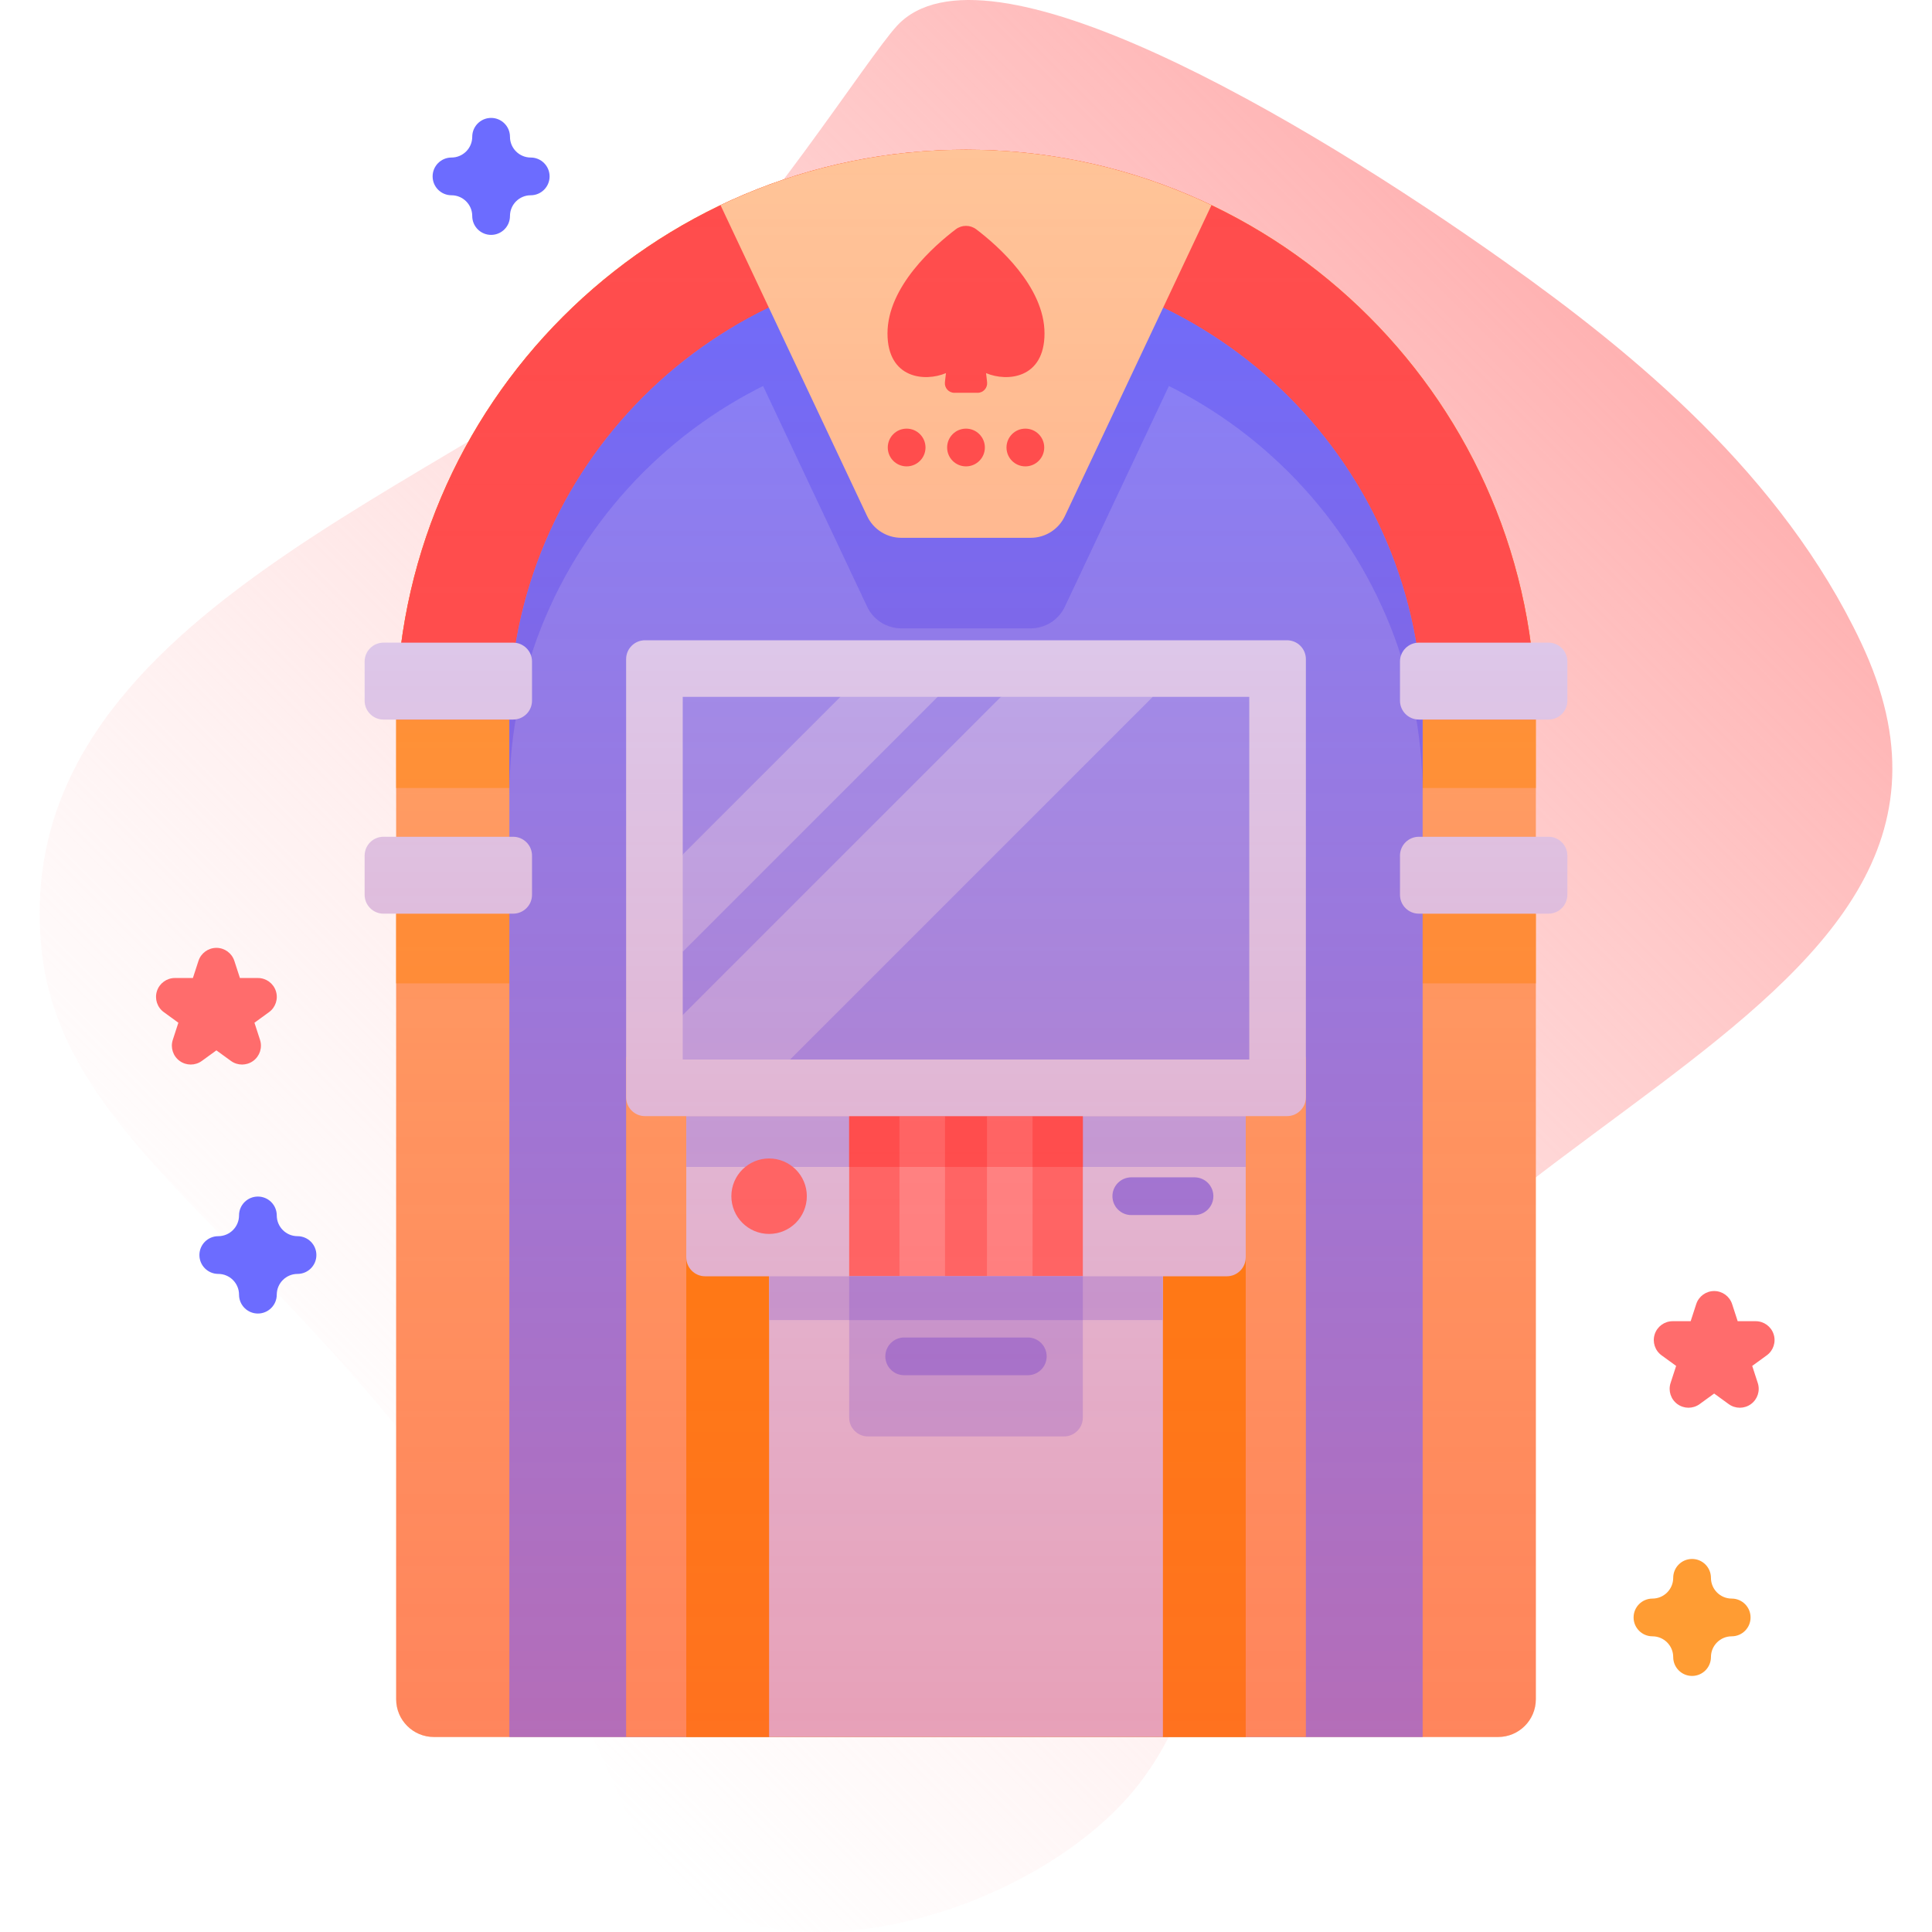 <svg id="Capa_1" enable-background="new 0 0 512 512" height="512" viewBox="0 0 512 512" width="512" xmlns="http://www.w3.org/2000/svg" xmlns:xlink="http://www.w3.org/1999/xlink"><linearGradient id="SVGID_1_" gradientUnits="userSpaceOnUse" x1="87.5" x2="417.238" y1="408.257" y2="78.519"><stop offset="0" stop-color="#ffd8d8" stop-opacity="0"/><stop offset=".998" stop-color="#ffb2b2"/></linearGradient><linearGradient id="SVGID_00000148627281972667368750000003946672882429066634_" gradientUnits="userSpaceOnUse" x1="256" x2="256" y1="460.322" y2="39.678"><stop offset="0" stop-color="#ff4d4d" stop-opacity=".4"/><stop offset=".146" stop-color="#ff4d4d" stop-opacity=".342"/><stop offset="1" stop-color="#ff4d4d" stop-opacity="0"/></linearGradient><g><g><path d="m493.181 170.253c-21.002-44.404-59.852-76.379-94.3-100.835-54.175-38.461-137.942-87.665-161.172-62.583-7.819 8.442-37.915 55.876-58.814 73.491-58.66 49.439-177.099 82.796-167.883 171.3 6.87 65.975 96.565 88.324 156.005 231.114 21.104 50.698 105.843 27.731 134.958-10.134 12.405-16.133 17.478-36.678 22.626-56.366 31.089-118.906 218.166-141.147 168.58-245.987z" fill="url(#SVGID_1_)"/></g><g><g><g><g><g><g><path d="m397.013 460.322h-282.025c-5.523 0-10-4.477-10-10v-259.632c0-83.402 67.61-151.012 151.012-151.012 83.402 0 151.012 67.61 151.012 151.012v259.631c.001 5.524-4.477 10.001-9.999 10.001z" fill="#fa6"/><path d="m104.988 242.13h302.025v18.474h-302.025z" fill="#ff9c33"/><path d="m407.013 208.832v-18.142c0-83.402-67.611-151.012-151.012-151.012-83.402 0-151.012 67.61-151.012 151.012v18.142z" fill="#ff9c33"/><path d="m256 39.678c-83.402 0-151.012 67.61-151.012 151.012h302.025c0-83.401-67.611-151.012-151.013-151.012z" fill="#ff4d4d"/><path d="m134.988 460.322v-269.632c0-66.727 54.286-121.012 121.013-121.012s121.013 54.285 121.013 121.012v269.631h-242.026z" fill="#8282ff"/><path d="m165.929 280.121h180.142v180.201h-180.142z" fill="#fa6"/><path d="m181.87 333.227h148.26v127.095h-148.26z" fill="#ff8a00"/><path d="m203.818 333.227h104.363v127.095h-104.363z" fill="#d8d8ff"/><path d="m203.818 333.227h104.363v16.612h-104.363z" fill="#b2b2ff"/><path d="m377.01 190.69v20c0-66.73-54.28-121.01-121.01-121.01s-121.01 54.28-121.01 121.01v-20c0-66.73 54.28-121.01 121.01-121.01s121.01 54.28 121.01 121.01z" fill="#6c6cff"/><path d="m273.149 166.523c3.871 0 7.394-2.234 9.045-5.735l35.083-74.409c-17.984-10.605-38.93-16.7-61.277-16.7s-43.293 6.096-61.277 16.701l35.083 74.409c1.651 3.501 5.174 5.735 9.045 5.735h34.298z" fill="#6c6cff"/><path d="m238.851 142.523h34.298c3.871 0 7.394-2.234 9.045-5.735l38.857-82.414c-19.7-9.418-41.759-14.696-65.051-14.696-23.293 0-45.351 5.278-65.051 14.696l38.858 82.414c1.65 3.501 5.173 5.735 9.044 5.735z" fill="#ffc498"/></g></g><g><path d="m135.99 190.69h-34.356c-2.761 0-5-2.239-5-5v-10.376c0-2.761 2.239-5 5-5h34.356c2.761 0 5 2.239 5 5v10.376c0 2.762-2.239 5-5 5z" fill="#d8d8ff"/></g><g><path d="m410.366 190.69h-34.356c-2.761 0-5-2.239-5-5v-10.376c0-2.761 2.239-5 5-5h34.356c2.761 0 5 2.239 5 5v10.376c0 2.762-2.239 5-5 5z" fill="#d8d8ff"/></g><g><path d="m135.99 242.13h-34.356c-2.761 0-5-2.239-5-5v-10.376c0-2.761 2.239-5 5-5h34.356c2.761 0 5 2.239 5 5v10.376c0 2.761-2.239 5-5 5z" fill="#d8d8ff"/></g><g><path d="m410.366 242.13h-34.356c-2.761 0-5-2.239-5-5v-10.376c0-2.761 2.239-5 5-5h34.356c2.761 0 5 2.239 5 5v10.376c0 2.761-2.239 5-5 5z" fill="#d8d8ff"/></g></g><g fill="#ff4d4d"><path d="m253.273 60.777c1.611-1.225 3.843-1.225 5.454 0 5.649 4.295 18.104 15.177 18.08 27.62-.022 11.93-9.852 12.862-15.49 10.487l.273 2.397c.171 1.501-1.003 2.816-2.514 2.816h-3.076-3.076c-1.511 0-2.684-1.315-2.514-2.816l.273-2.397c-5.639 2.375-15.468 1.443-15.49-10.487-.024-12.443 12.431-23.325 18.08-27.62z"/><g><circle cx="256" cy="118.594" r="5"/><circle cx="240.268" cy="118.594" r="5"/><circle cx="271.732" cy="118.594" r="5"/></g></g><g><g><g><path d="m325.13 338.227h-38.17l-30.96-5-30.96 5h-38.17c-2.761 0-5-2.239-5-5v-37.443h43.17l30.96 5 30.96-5h43.17v37.443c0 2.762-2.238 5-5 5z" fill="#d8d8ff"/></g><g><path d="m181.87 295.784h148.26v13.464h-148.26z" fill="#b2b2ff"/></g><circle cx="203.818" cy="317.006" fill="#ff6c6c" r="10"/><g><path d="m316.558 322.006h-16.752c-2.762 0-5-2.238-5-5s2.238-5 5-5h16.752c2.762 0 5 2.238 5 5s-2.239 5-5 5z" fill="#8282ff"/></g><path d="m286.96 338.227h-13.322l-6.041-5-6.04 5h-11.114l-6.04-5-6.041 5h-13.322v-42.443h13.322l6.906 5 5.175-5h11.114l6.04 5 6.041-5h13.322z" fill="#ff6c6c"/><path d="m238.362 295.784h12.081v42.443h-12.081z" fill="#ff9393"/><path d="m261.557 295.784h12.081v42.443h-12.081z" fill="#ff9393"/><path d="m225.04 295.784h61.92v13.464h-61.92z" fill="#ff4d4d"/><g fill="#ff6c6c"><path d="m238.362 295.784h12.081v13.464h-12.081z"/><path d="m261.557 295.784h12.081v13.464h-12.081z"/></g><path d="m281.96 380.67h-51.92c-2.761 0-5-2.239-5-5v-37.443h61.921v37.443c-.001 2.762-2.239 5-5.001 5z" fill="#b2b2ff"/><path d="m341.071 295.784h-170.142c-2.761 0-5-2.239-5-5v-116.106c0-2.761 2.239-5 5-5h170.142c2.761 0 5 2.239 5 5v116.107c0 2.761-2.239 4.999-5 4.999z" fill="#d8d8ff"/><path d="m331.07 184.68v96.1h-121.67l-28.47-11.78v-16.767l5-14.519-5-11.263v-41.771h41.772l11.922 5 13.86-5h16.766l18.187 5 22.063-5z" fill="#9393ff"/><path d="m248.484 184.678h-25.782l-41.773 41.773v25.782z" fill="#b2b2ff"/></g><g><path d="m272.376 364.449h-32.752c-2.762 0-5-2.238-5-5s2.238-5 5-5h32.752c2.762 0 5 2.238 5 5s-2.238 5-5 5z" fill="#8282ff"/></g><path d="m225.04 338.227h61.92v11.612h-61.92z" fill="#9393ff"/></g></g><path d="m305.5 184.68-96.1 96.1h-28.47v-11.78l84.32-84.32z" fill="#b2b2ff"/></g><path d="m448.418 444.141c-2.762 0-5-2.238-5-5 0-3.032-2.468-5.5-5.5-5.5-2.762 0-5-2.238-5-5s2.238-5 5-5c3.032 0 5.5-2.468 5.5-5.501 0-2.762 2.238-5 5-5s5 2.238 5 5c0 3.033 2.468 5.501 5.5 5.501 2.762 0 5 2.238 5 5s-2.238 5-5 5c-3.032 0-5.5 2.468-5.5 5.5 0 2.761-2.238 5-5 5z" fill="#ff9c33"/><path d="m130.148 62.248c-2.762 0-5-2.238-5-5 0-3.032-2.468-5.5-5.5-5.5-2.762 0-5-2.238-5-5s2.238-5 5-5c3.032 0 5.5-2.468 5.5-5.5 0-2.762 2.238-5 5-5s5 2.238 5 5c0 3.032 2.468 5.5 5.5 5.5 2.762 0 5 2.238 5 5s-2.238 5-5 5c-3.032 0-5.5 2.468-5.5 5.5 0 2.762-2.238 5-5 5z" fill="#6c6cff"/><path d="m68.346 348.101c-2.762 0-5-2.238-5-5 0-3.032-2.468-5.5-5.5-5.5-2.762 0-5-2.238-5-5s2.238-5 5-5c3.032 0 5.5-2.468 5.5-5.5 0-2.762 2.238-5 5-5s5 2.238 5 5c0 3.032 2.468 5.5 5.5 5.5 2.762 0 5 2.238 5 5s-2.238 5-5 5c-3.032 0-5.5 2.468-5.5 5.5 0 2.761-2.239 5-5 5z" fill="#6c6cff"/><g fill="#ff6c6c"><path d="m64.144 282.115c-1.031 0-2.062-.318-2.939-.955l-3.858-2.804-3.86 2.804c-1.752 1.273-4.125 1.273-5.877 0-1.753-1.273-2.486-3.53-1.816-5.59l1.474-4.537-3.858-2.804c-1.753-1.272-2.486-3.529-1.816-5.59.669-2.061 2.589-3.455 4.755-3.455h4.771l1.475-4.537c.669-2.061 2.589-3.455 4.755-3.455s4.086 1.395 4.755 3.455l1.475 4.537h4.771c2.166 0 4.086 1.395 4.755 3.455.67 2.061-.063 4.317-1.816 5.591l-3.859 2.803 1.474 4.537c.67 2.061-.063 4.317-1.816 5.59-.883.637-1.914.955-2.945.955z"/><path d="m461.069 373.062c-1.031 0-2.062-.318-2.938-.955l-3.86-2.804-3.859 2.804c-1.752 1.273-4.124 1.273-5.878 0-1.752-1.273-2.485-3.53-1.815-5.59l1.474-4.536-3.859-2.805c-1.753-1.273-2.486-3.53-1.816-5.59.669-2.061 2.589-3.455 4.755-3.455h4.771l1.475-4.537c.669-2.061 2.589-3.455 4.755-3.455s4.086 1.395 4.755 3.455l1.475 4.537h4.771c2.166 0 4.086 1.395 4.755 3.455.67 2.06-.063 4.316-1.815 5.59l-3.859 2.804 1.474 4.537c.67 2.06-.063 4.316-1.815 5.59-.883.636-1.914.955-2.946.955z"/></g></g><path d="m410.366 190.69c2.761 0 5-2.239 5-5v-10.376c0-2.761-2.239-5-5-5h-4.726c-9.951-73.763-73.149-130.636-149.64-130.636-76.49 0-139.689 56.872-149.639 130.636h-4.727c-2.761 0-5 2.239-5 5v10.376c0 2.761 2.239 5 5 5h3.354v31.063h-3.354c-2.761 0-5 2.239-5 5v10.376c0 2.761 2.239 5 5 5h3.354v208.192c0 5.523 4.477 10 10 10h282.025c5.523 0 10-4.477 10-10v-208.192h3.353c2.761 0 5-2.239 5-5v-10.376c0-2.761-2.239-5-5-5h-3.353v-31.063z" fill="url(#SVGID_00000148627281972667368750000003946672882429066634_)"/></g></svg>